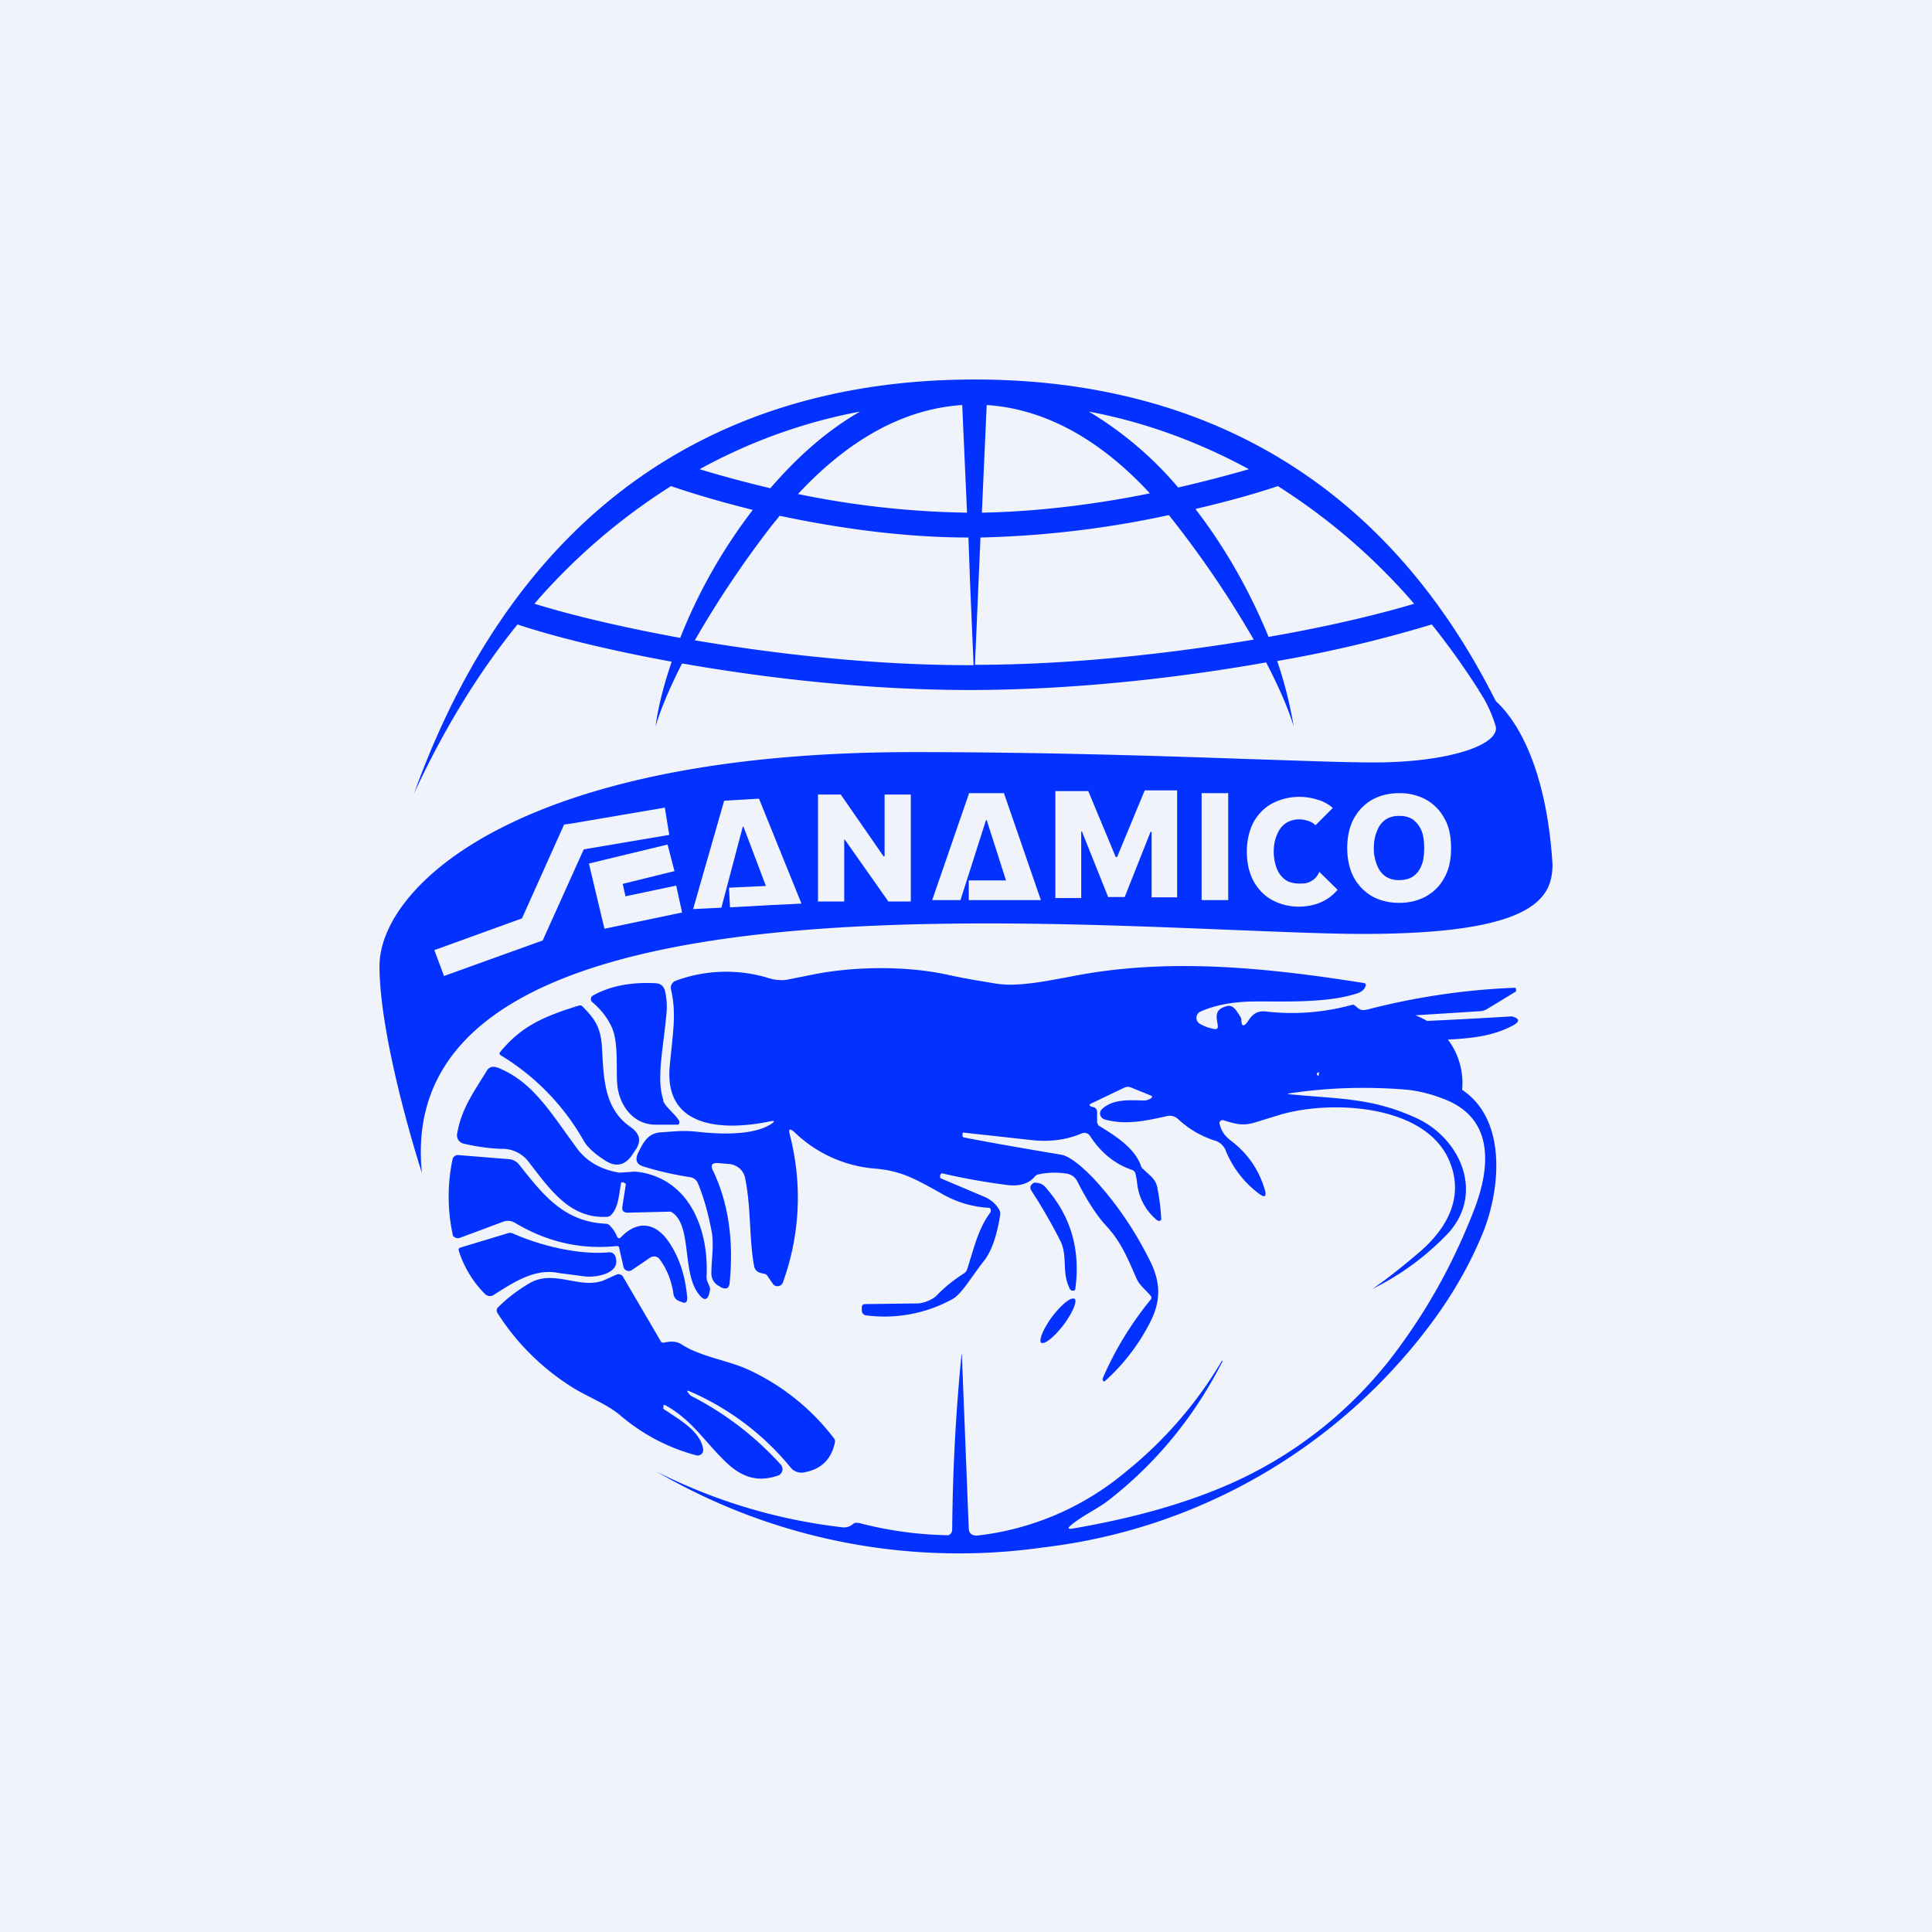<!-- by TradingView --><svg width="56" height="56" viewBox="0 0 56 56" xmlns="http://www.w3.org/2000/svg"><path fill="#F0F3FA" d="M0 0h56v56H0z"/><path fill-rule="evenodd" d="M12.23 34c-.4-1.25-1.23-4.2-1.23-6 0-2.27 3.98-6.2 15.47-6.2 3.72 0 7.11.11 9.68.2 1.57.05 2.83.1 3.67.1 2.22 0 3.68-.53 3.53-1.06a3.98 3.98 0 0 0-.49-1.04c.62.22 1.92 1.53 2.14 5.05 0 .98-.52 2.02-5.49 2.02-1.03 0-2.37-.06-3.91-.12-8.86-.36-24.2-1-23.37 7.05Zm7.17-9.8-2.48.42-1.19 2.64-2.86 1.03-.28-.75 2.54-.92 1.22-2.72.22-.03 2.7-.46.13.8Zm-.05.28.2.77-1.5.37.08.36 1.47-.31.17.78-2.25.47-.45-1.89 2.28-.55Zm22.51.97c.14-.24.2-.53.2-.87 0-.34-.06-.63-.2-.87a1.35 1.35 0 0 0-.54-.54 1.58 1.58 0 0 0-.76-.18c-.29 0-.54.06-.77.18-.23.13-.4.3-.54.54-.13.24-.2.53-.2.87 0 .34.07.63.2.87.13.23.31.41.54.54.23.12.48.18.77.18.28 0 .53-.06.76-.18.23-.13.41-.3.54-.54Zm-.66-1.38c.06.14.08.31.08.51s-.02.37-.08.51a.67.67 0 0 1-.25.32c-.11.07-.24.1-.4.1a.7.7 0 0 1-.38-.1.68.68 0 0 1-.25-.32c-.06-.14-.1-.3-.1-.5 0-.21.04-.38.1-.52a.68.68 0 0 1 .25-.32.7.7 0 0 1 .39-.1.7.7 0 0 1 .39.1c.1.08.19.18.25.32Zm-5.6-1.08v3.1h-.77v-3.1h.76Zm-4.06-.06h-.95v3.1h.75V24.1h.02l.76 1.9h.48l.75-1.89h.03v1.9h.74v-3.1h-.94l-.8 1.93h-.04l-.8-1.92Zm-5.14.1v3.1h-.65l-1.26-1.79h-.02v1.79h-.76v-3.1h.66l1.24 1.79h.03v-1.79h.76Zm-6.3 3.32.81-.04.62-2.35h.02l.65 1.72-1.07.05.03.57 1.26-.07.45-.02.36-.02L22 23.15l-1.01.06-.9 3.14Zm7.74-.26h-.82l1.07-3.1h1.01l1.07 3.1h-2.09v-.57h1.08l-.56-1.75h-.02l-.74 2.32Zm10.77-2.7c0 .02.02.02.02.03l-.5.5a.5.5 0 0 0-.23-.13.73.73 0 0 0-.23-.04.7.7 0 0 0-.4.11.7.7 0 0 0-.25.32c-.06.14-.1.3-.1.5 0 .21.04.38.1.52a.7.7 0 0 0 .25.31c.11.07.24.1.4.1.08 0 .15 0 .22-.02a.57.57 0 0 0 .19-.1.51.51 0 0 0 .16-.22l.53.52a1.31 1.31 0 0 1-.55.39c-.16.06-.36.1-.57.1-.29 0-.55-.07-.77-.19-.23-.12-.4-.3-.54-.54-.13-.24-.2-.53-.2-.87 0-.34.08-.63.2-.86.14-.24.32-.42.55-.54a1.72 1.72 0 0 1 1.3-.1c.15.04.3.12.42.22Z" fill="#0331FF"/><path fill-rule="evenodd" d="M28.25 11c-4.93 0-12.5 1.64-16.25 12 .89-1.92 1.9-3.54 3-4.9.98.33 2.56.73 4.47 1.08-.23.67-.39 1.3-.47 1.88.16-.54.43-1.16.77-1.83 2.45.43 5.4.77 8.33.77 3 0 6.06-.35 8.6-.8.35.68.63 1.3.8 1.86-.1-.58-.25-1.23-.48-1.9a37.3 37.3 0 0 0 4.48-1.06c1.09 1.36 2.1 2.97 3 4.9-3.75-10.36-11.33-12-16.25-12Zm12.74 6.5a17.8 17.8 0 0 0-3.95-3.41c-.56.19-1.39.43-2.38.66l.01.03c.9 1.17 1.6 2.46 2.1 3.68 1.74-.3 3.22-.66 4.22-.96Zm-4.65 1.04a29.28 29.28 0 0 0-2.46-3.61 28.9 28.9 0 0 1-5.46.65l-.06 1.37-.1 2.32c2.8 0 5.67-.33 8.08-.73Zm-8.12.74-.1-2.33-.05-1.37c-1.93 0-3.87-.29-5.47-.63l-.22.27a29.24 29.24 0 0 0-2.24 3.34c2.36.4 5.17.72 7.96.72h.12Zm-8.5-.8a15.35 15.35 0 0 1 2.1-3.7c-1-.25-1.82-.5-2.37-.69a17.8 17.8 0 0 0-3.96 3.41c1 .31 2.47.67 4.23.99Zm2.6-4.33c-.79-.19-1.49-.38-2.04-.55 1.6-.88 3.2-1.4 4.65-1.67-.98.56-1.84 1.34-2.6 2.22Zm5.71.71a26.13 26.13 0 0 1-4.9-.54c1.33-1.43 2.92-2.46 4.76-2.58l.14 3.12Zm5.3-.56c-1.47.3-3.19.53-4.87.56l.14-3.12c1.83.12 3.42 1.14 4.73 2.56Zm2.87-.7c-.56.16-1.26.35-2.05.53a10.35 10.35 0 0 0-2.59-2.2c1.45.27 3.04.8 4.64 1.67Z" fill="#0331FF"/><path d="M37.4 31.72c1.45.14 2.39.1 3.68.7 1.27.6 1.94 2.18.9 3.32a7.72 7.72 0 0 1-2.2 1.62c.4-.27.85-.63 1.38-1.08.83-.72 1.32-1.67.8-2.74-.78-1.57-3.52-1.66-4.95-1.2l-.65.2c-.34.1-.55.04-.9-.07a.09.09 0 0 0-.11.11c.06.22.15.35.35.5.47.36.79.83.96 1.4.06.21 0 .25-.18.11a2.93 2.93 0 0 1-.96-1.26.48.48 0 0 0-.31-.27 2.8 2.8 0 0 1-1.07-.63.35.35 0 0 0-.31-.08c-.58.13-1.2.27-1.8.1a.2.2 0 0 1-.14-.13.18.18 0 0 1 .06-.18c.3-.27.72-.26 1.2-.24a.4.4 0 0 0 .22-.07c.03-.03.03-.05 0-.07l-.59-.24a.25.25 0 0 0-.2.01l-.96.46c-.05.03-.05.05 0 .08l.1.03c.05.02.07.06.08.12v.32l.03.06c0 .02.02.03.04.04.4.25 1.01.61 1.2 1.15.01.04.04.08.07.1.21.2.34.28.4.5a6.6 6.6 0 0 1 .12.96.08.08 0 0 1-.07.04l-.05-.02a1.6 1.6 0 0 1-.58-1.08 2.51 2.51 0 0 0-.05-.28.16.16 0 0 0-.1-.1c-.5-.17-.9-.5-1.22-.99a.19.19 0 0 0-.23-.07c-.44.19-.92.25-1.42.2l-2-.22c-.03 0-.04 0-.04.03v.06a.05.05 0 0 0 .04.05c.93.18 1.87.34 2.82.5.22.04.53.27.93.68.65.7 1.2 1.5 1.66 2.43.29.6.31 1.14-.03 1.78a5.85 5.85 0 0 1-1.28 1.66c-.03.03-.06.03-.08-.02v-.04c.36-.84.83-1.6 1.4-2.3.02-.02.02-.05 0-.09-.15-.19-.33-.3-.43-.54-.22-.5-.43-1.03-.85-1.48-.29-.31-.57-.75-.85-1.3a.41.41 0 0 0-.3-.23 2.23 2.23 0 0 0-.83.02c-.05.01-.09.04-.12.08-.18.2-.46.28-.84.22a18.37 18.37 0 0 1-1.83-.33.07.07 0 0 0-.06.08v.03c0 .02.01.03.03.04l1.3.55c.17.09.3.2.39.37.02.04.03.09.02.14-.1.63-.26 1.07-.48 1.34-.43.56-.64.95-.91 1.1a4.1 4.1 0 0 1-2.47.47c-.1-.01-.15-.06-.15-.16v-.07a.1.1 0 0 1 .02-.07.1.1 0 0 1 .07-.03l1.53-.02c.15 0 .42-.1.54-.22.25-.26.52-.47.8-.65a.2.2 0 0 0 .09-.11c.17-.5.3-1.15.67-1.65a.1.1 0 0 0-.02-.14 3.04 3.04 0 0 1-1.33-.38c-.82-.46-1.23-.7-2.02-.76a3.8 3.8 0 0 1-2.31-1.06c-.13-.11-.17-.09-.13.07a7.22 7.22 0 0 1-.2 4.3.16.16 0 0 1-.14.1.16.16 0 0 1-.15-.07l-.15-.22a.15.15 0 0 0-.1-.07c-.17-.03-.27-.07-.3-.26-.14-.84-.08-1.66-.25-2.5a.5.5 0 0 0-.16-.29.53.53 0 0 0-.3-.13l-.35-.03c-.16 0-.2.07-.12.23.44.92.6 2 .48 3.23-.01.17-.1.22-.26.14l-.04-.03a.4.4 0 0 1-.23-.37c0-.41.08-.83.01-1.2-.1-.54-.23-1-.4-1.41a.29.29 0 0 0-.23-.18c-.46-.07-.9-.17-1.32-.3-.23-.06-.29-.2-.17-.43.15-.3.28-.55.66-.57.36-.02.6-.06 1-.02.59.07 1.6.13 2.15-.2.16-.1.15-.13-.03-.09-1.28.26-3.03.22-2.88-1.58.1-1.07.2-1.54.04-2.25a.2.2 0 0 1 .02-.15.21.21 0 0 1 .11-.1 4.21 4.21 0 0 1 2.63-.1c.24.08.45.1.64.06l.7-.14c1.13-.23 2.65-.27 3.9 0 .4.09.86.17 1.42.26.61.1 1.4-.06 2.25-.22 2.73-.53 5.55-.25 8.39.2.08.01.1.05.06.12-.03.08-.12.15-.25.19-1.02.33-2.56.19-3.28.24-.47.03-.88.12-1.24.28a.2.2 0 0 0-.12.16.2.2 0 0 0 .09.19c.13.08.28.13.44.16.06 0 .08-.01.09-.07 0-.09-.05-.23-.03-.34.01-.12.1-.2.26-.25.11-.04.2 0 .28.09.11.15.17.25.17.28 0 .22.07.24.2.05.13-.2.26-.3.53-.27a6.5 6.5 0 0 0 2.5-.2c.03 0 .05.02.07.03.13.12.18.16.4.1a20.18 20.18 0 0 1 4.24-.62.1.1 0 0 1 .02.1c0 .01 0 .02-.02.02l-.82.5a.45.45 0 0 1-.2.06l-2.05.13a.04.04 0 0 0-.04.03.04.04 0 0 0 0 .04l.08.07a.09.09 0 0 0 .07.03 154.84 154.84 0 0 0 2.86-.15c.23.06.24.15.04.26-1.24.67-2.71.2-4.19.73a27.78 27.78 0 0 0-1.49.65.05.05 0 0 0 .01.07l.03.02a1.92 1.92 0 0 1 4.16.4c1.3.86 1.11 2.86.62 4.1-.4.99-.95 1.94-1.66 2.86a16.4 16.4 0 0 1-11.08 6.3 17.38 17.38 0 0 1-11.22-2.19c1.69.85 3.48 1.39 5.38 1.61a.39.39 0 0 0 .31-.1c.04-.04.12-.04.23-.01a10.93 10.93 0 0 0 2.53.34.18.18 0 0 0 .1-.1l.01-.06a56.02 56.02 0 0 1 .27-5.08c.15.02.15.02.01 0l.2 5.05c.01.14.09.2.24.2a8.11 8.11 0 0 0 4.3-1.84 11.92 11.92 0 0 0 2.8-3.23c.02 0 .02 0 .01.03-.8 1.57-1.88 2.9-3.25 3.98-.36.29-.8.47-1.15.77-.09.08-.07.1.04.09 1.7-.29 3.19-.7 4.47-1.25a12.1 12.1 0 0 0 5.11-4.14c.86-1.19 1.56-2.5 2.1-3.91.45-1.2.55-2.58-.86-3.14-.4-.16-.8-.26-1.18-.29-1.15-.09-2.26-.05-3.32.11-.08.01-.08.02 0 .03Z" fill="#0331FF"/><path d="M19.22 31.9c.07.2.36.39.47.6v.04a.06.06 0 0 1-.02.05l-.04.01H19c-.62 0-1.02-.52-1.1-1.09-.06-.47.05-1.29-.18-1.76-.13-.27-.31-.5-.56-.71a.1.1 0 0 1-.03-.1.1.1 0 0 1 .05-.08c.5-.28 1.11-.4 1.83-.36.14.01.22.08.26.2.05.2.07.42.05.66-.1 1.08-.3 1.92-.09 2.53Z" fill="#0331FF"/><path d="m18.4 33.36-.1.15c-.2.27-.45.32-.74.14-.32-.2-.54-.4-.65-.6a6.8 6.8 0 0 0-2.41-2.47.08.08 0 0 1-.02-.06l.02-.03c.6-.73 1.23-1.02 2.27-1.34.05-.02.1 0 .13.04.37.37.52.63.55 1.2.05.88.06 1.75.83 2.28.28.2.32.42.12.69Z" fill="#0331FF"/><path d="M18 34.3c-.07.4-.08.69-.28.91a.18.18 0 0 1-.13.06c-1.07.06-1.65-.8-2.25-1.57a.95.95 0 0 0-.8-.4c-.34-.01-.7-.06-1.1-.15a.26.26 0 0 1-.15-.1.25.25 0 0 1-.04-.19c.13-.73.46-1.17.87-1.84.07-.1.18-.13.34-.06.97.4 1.47 1.24 2.23 2.28.28.4.68.64 1.2.74.06.02.18 0 .39-.01.12-.02.25 0 .4.03 1.39.31 1.86 1.75 1.8 2.98 0 .06 0 .13.04.2.05.11.07.18.06.2-.05.34-.18.36-.37.07-.44-.65-.15-2-.77-2.33h-.02l-1.22.03c-.13 0-.18-.06-.16-.18l.1-.64-.01-.03-.07-.03c-.03-.01-.05 0-.06.03Z" fill="#0331FF"/><path d="M17.88 35.83c.03.07.07.08.12.03.49-.51 1.02-.42 1.4.16.3.45.47.99.52 1.6 0 .13-.05.17-.16.12l-.08-.03a.25.25 0 0 1-.16-.21c-.06-.4-.2-.73-.4-1a.2.2 0 0 0-.27-.05l-.53.36a.16.16 0 0 1-.22-.03.16.16 0 0 1-.03-.07l-.12-.52c0-.06-.04-.08-.1-.07-1.02.1-2-.12-2.93-.68a.4.4 0 0 0-.33-.03l-1.26.47a.18.18 0 0 1-.2-.06 5.24 5.24 0 0 1-.01-2.23c.01-.03.03-.06.06-.08a.15.15 0 0 1 .1-.03l1.48.12a.4.4 0 0 1 .28.15c.68.85 1.28 1.66 2.51 1.72.05 0 .1.02.13.06.1.1.16.2.2.3ZM30.73 35.96a15 15 0 0 0-.83-1.44c-.06-.1-.04-.17.06-.23.02-.02.08-.01.17.01.07.02.13.06.18.12.73.83 1.01 1.8.86 2.93 0 .05-.04.07-.09.06-.04 0-.08-.05-.1-.12-.2-.43-.03-.9-.25-1.33Z" fill="#0331FF"/><path d="M14.86 35.75c.76.34 1.88.63 2.78.55a.2.2 0 0 1 .13.03c.03.02.06.06.07.1.16.48-.54.6-.87.57l-.77-.1c-.7-.15-1.33.28-1.9.64a.2.2 0 0 1-.24-.03 3.1 3.1 0 0 1-.76-1.25c-.02-.05 0-.08.05-.1l1.39-.42a.18.18 0 0 1 .12.01Z" fill="#0331FF"/><path d="M19.94 40.35c.03.06.07.1.11.12a9.09 9.09 0 0 1 2.57 1.97.2.2 0 0 1-.1.34c-.58.19-1.04.03-1.5-.42-.6-.58-.98-1.22-1.74-1.63-.03-.02-.05 0-.05.02v.06c-.01.02 0 .03.02.04.44.3 1.05.63 1.13 1.15a.16.16 0 0 1-.05.15.17.17 0 0 1-.16.03A5.6 5.6 0 0 1 17.95 41c-.41-.33-1-.55-1.38-.8a6.93 6.93 0 0 1-2.15-2.14.13.13 0 0 1 .02-.17c.26-.26.56-.49.9-.69.7-.42 1.45.17 2.14-.08l.38-.17a.15.15 0 0 1 .2.06l1.1 1.88c.02.02.04.03.07.03.18-.04.36-.06.53.05.53.35 1.37.47 1.93.73a6.6 6.6 0 0 1 2.49 2c.02.04.03.07.02.11-.1.48-.39.77-.86.86a.4.4 0 0 1-.42-.13 7.74 7.74 0 0 0-2.95-2.22c-.05-.02-.06 0-.03.04ZM30.5 38.16c-.26.35-.4.7-.32.76.1.06.38-.17.65-.52.26-.35.4-.69.32-.75-.1-.07-.38.16-.65.51Z" fill="#0331FF"/></svg>